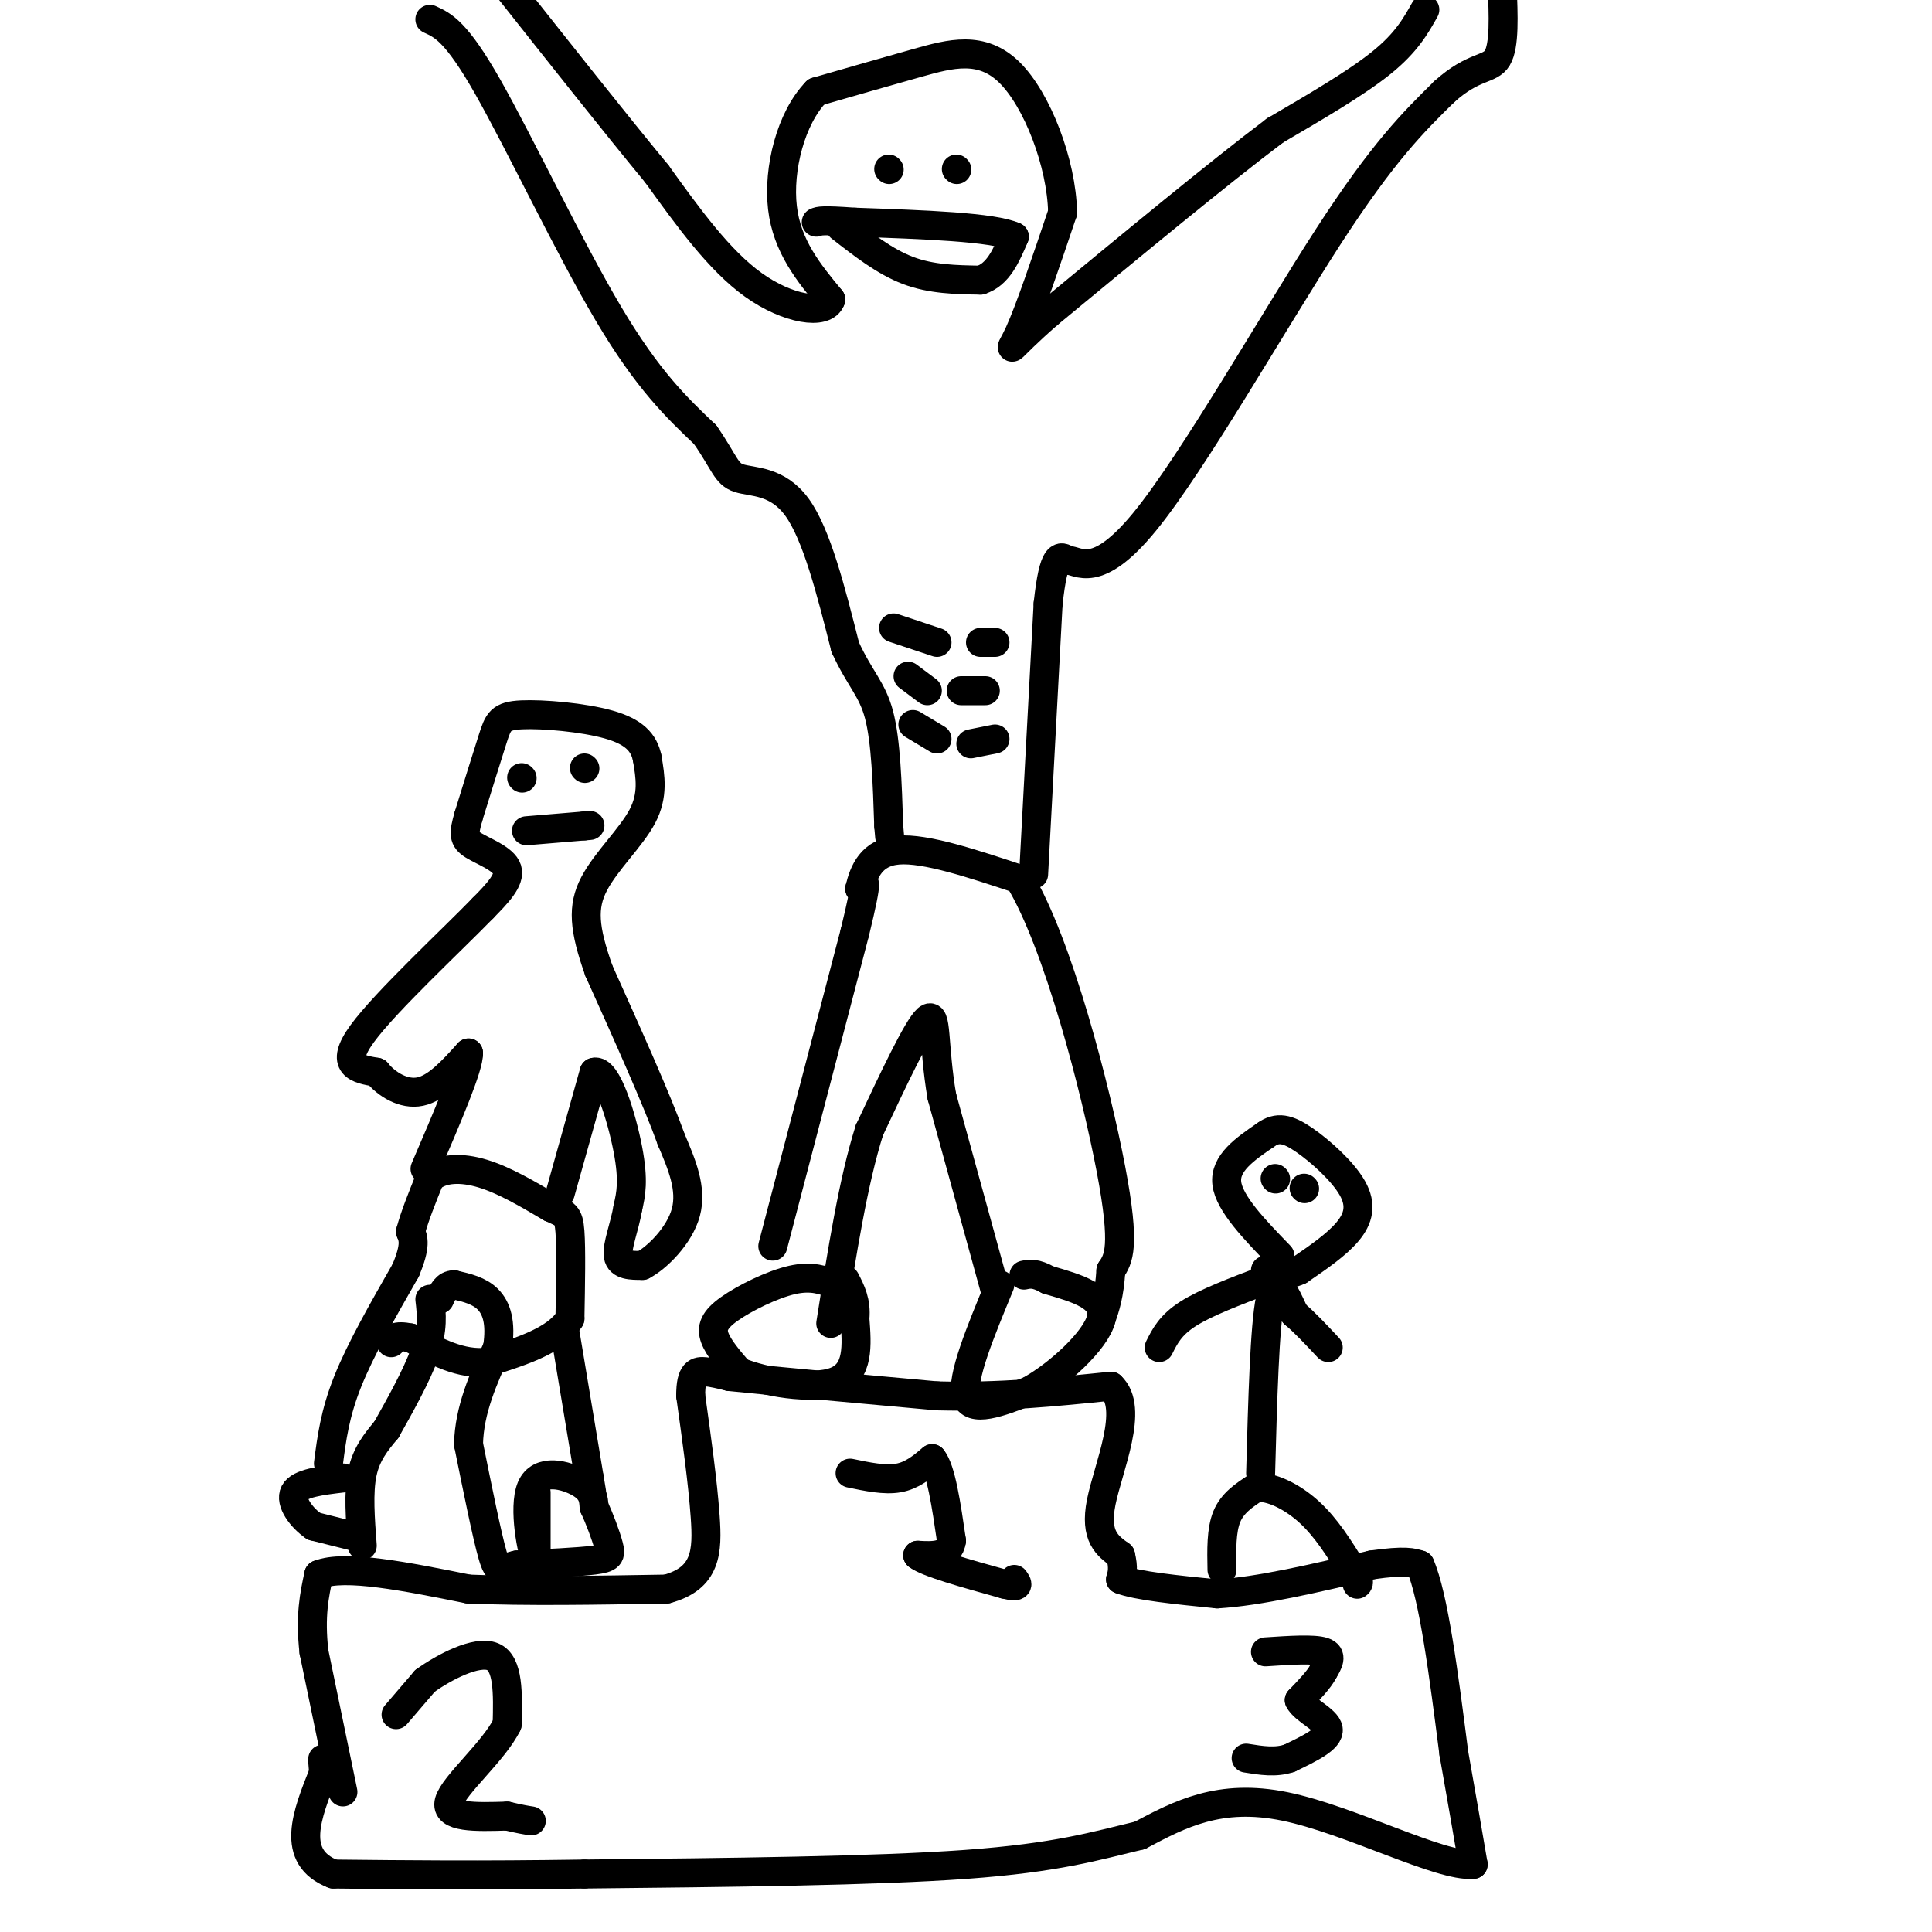 <svg viewBox='0 0 400 400' version='1.1' xmlns='http://www.w3.org/2000/svg' xmlns:xlink='http://www.w3.org/1999/xlink'><g fill='none' stroke='rgb(0,0,0)' stroke-width='6' stroke-linecap='round' stroke-linejoin='round'><path d='M71,371c0.000,0.000 -6.000,-29.000 -6,-29'/><path d='M65,342c-0.833,-7.500 0.083,-11.750 1,-16'/><path d='M66,326c5.333,-2.167 18.167,0.417 31,3'/><path d='M97,329c12.000,0.500 26.500,0.250 41,0'/><path d='M138,329c8.289,-2.222 8.511,-7.778 8,-15c-0.511,-7.222 -1.756,-16.111 -3,-25'/><path d='M143,289c-0.022,-5.044 1.422,-5.156 3,-5c1.578,0.156 3.289,0.578 5,1'/><path d='M151,285c8.000,0.833 25.500,2.417 43,4'/><path d='M194,289c13.167,0.333 24.583,-0.833 36,-2'/><path d='M230,287c4.978,4.533 -0.578,16.867 -2,24c-1.422,7.133 1.289,9.067 4,11'/><path d='M232,322c0.667,2.667 0.333,3.833 0,5'/><path d='M232,327c3.333,1.333 11.667,2.167 20,3'/><path d='M252,330c8.667,-0.500 20.333,-3.250 32,-6'/><path d='M284,324c7.000,-1.000 8.500,-0.500 10,0'/><path d='M294,324c2.833,6.500 4.917,22.750 7,39'/><path d='M301,363c1.833,10.333 2.917,16.667 4,23'/><path d='M305,386c-6.711,0.644 -25.489,-9.244 -39,-12c-13.511,-2.756 -21.756,1.622 -30,6'/><path d='M236,380c-9.156,2.178 -17.044,4.622 -36,6c-18.956,1.378 -48.978,1.689 -79,2'/><path d='M121,388c-21.833,0.333 -36.917,0.167 -52,0'/><path d='M69,388c-9.000,-3.500 -5.500,-12.250 -2,-21'/><path d='M67,367c-0.333,-3.833 -0.167,-2.917 0,-2'/><path d='M82,355c0.000,0.000 6.000,-7.000 6,-7'/><path d='M88,348c3.911,-2.822 10.689,-6.378 14,-5c3.311,1.378 3.156,7.689 3,14'/><path d='M105,357c-2.733,5.600 -11.067,12.600 -12,16c-0.933,3.400 5.533,3.200 12,3'/><path d='M105,376c2.833,0.667 3.917,0.833 5,1'/><path d='M262,342c5.000,-0.333 10.000,-0.667 12,0c2.000,0.667 1.000,2.333 0,4'/><path d='M274,346c-0.833,1.667 -2.917,3.833 -5,6'/><path d='M269,352c0.911,2.000 5.689,4.000 6,6c0.311,2.000 -3.844,4.000 -8,6'/><path d='M267,364c-2.833,1.000 -5.917,0.500 -9,0'/><path d='M176,305c3.583,0.750 7.167,1.500 10,1c2.833,-0.500 4.917,-2.250 7,-4'/><path d='M193,302c1.833,2.167 2.917,9.583 4,17'/><path d='M197,319c-0.500,3.333 -3.750,3.167 -7,3'/><path d='M190,322c1.833,1.500 9.917,3.750 18,6'/><path d='M208,328c3.333,0.833 2.667,-0.083 2,-1'/><path d='M75,320c-0.417,-5.500 -0.833,-11.000 0,-15c0.833,-4.000 2.917,-6.500 5,-9'/><path d='M80,296c2.511,-4.467 6.289,-11.133 8,-16c1.711,-4.867 1.356,-7.933 1,-11'/><path d='M73,318c0.000,0.000 -8.000,-2.000 -8,-2'/><path d='M65,316c-2.578,-1.733 -5.022,-5.067 -4,-7c1.022,-1.933 5.511,-2.467 10,-3'/><path d='M111,309c0.000,0.000 0.000,14.000 0,14'/><path d='M111,323c-0.786,-1.107 -2.750,-10.875 -1,-15c1.750,-4.125 7.214,-2.607 10,-1c2.786,1.607 2.893,3.304 3,5'/><path d='M123,312c1.131,2.417 2.458,5.958 3,8c0.542,2.042 0.298,2.583 -3,3c-3.298,0.417 -9.649,0.708 -16,1'/><path d='M107,324c-3.378,0.733 -3.822,2.067 -5,-2c-1.178,-4.067 -3.089,-13.533 -5,-23'/><path d='M97,299c0.167,-7.167 3.083,-13.583 6,-20'/><path d='M103,279c0.800,-5.200 -0.200,-8.200 -2,-10c-1.800,-1.800 -4.400,-2.400 -7,-3'/><path d='M94,266c-1.667,0.000 -2.333,1.500 -3,3'/><path d='M68,303c0.667,-5.167 1.333,-10.333 4,-17c2.667,-6.667 7.333,-14.833 12,-23'/><path d='M84,263c2.167,-5.167 1.583,-6.583 1,-8'/><path d='M85,255c0.833,-3.167 2.417,-7.083 4,-11'/><path d='M89,244c2.444,-2.244 6.556,-2.356 11,-1c4.444,1.356 9.222,4.178 14,7'/><path d='M114,250c3.067,1.400 3.733,1.400 4,5c0.267,3.600 0.133,10.800 0,18'/><path d='M118,273c-2.833,4.500 -9.917,6.750 -17,9'/><path d='M101,282c-5.500,0.667 -10.750,-2.167 -16,-5'/><path d='M85,277c-3.333,-0.667 -3.667,0.167 -4,1'/><path d='M117,276c0.000,0.000 5.000,30.000 5,30'/><path d='M122,306c0.833,5.000 0.417,2.500 0,0'/><path d='M116,247c0.000,0.000 7.000,-25.000 7,-25'/><path d='M123,222c2.644,-0.867 5.756,9.467 7,16c1.244,6.533 0.622,9.267 0,12'/><path d='M130,250c-0.667,4.000 -2.333,8.000 -2,10c0.333,2.000 2.667,2.000 5,2'/><path d='M133,262c2.911,-1.467 7.689,-6.133 9,-11c1.311,-4.867 -0.844,-9.933 -3,-15'/><path d='M139,236c-3.000,-8.333 -9.000,-21.667 -15,-35'/><path d='M124,201c-3.131,-8.798 -3.458,-13.292 -1,-18c2.458,-4.708 7.702,-9.631 10,-14c2.298,-4.369 1.649,-8.185 1,-12'/><path d='M134,157c-0.646,-3.292 -2.761,-5.522 -8,-7c-5.239,-1.478 -13.603,-2.206 -18,-2c-4.397,0.206 -4.828,1.344 -6,5c-1.172,3.656 -3.086,9.828 -5,16'/><path d='M97,169c-1.024,3.631 -1.083,4.708 1,6c2.083,1.292 6.310,2.798 7,5c0.690,2.202 -2.155,5.101 -5,8'/><path d='M100,188c-6.467,6.667 -20.133,19.333 -25,26c-4.867,6.667 -0.933,7.333 3,8'/><path d='M78,222c2.022,2.489 5.578,4.711 9,4c3.422,-0.711 6.711,-4.356 10,-8'/><path d='M97,218c0.167,2.667 -4.417,13.333 -9,24'/><path d='M108,161c0.000,0.000 0.100,0.100 0.1,0.1'/><path d='M121,159c0.000,0.000 0.100,0.100 0.1,0.1'/><path d='M109,172c0.000,0.000 12.000,-1.000 12,-1'/><path d='M121,171c2.000,-0.167 1.000,-0.083 0,0'/><path d='M253,325c-0.083,-4.083 -0.167,-8.167 1,-11c1.167,-2.833 3.583,-4.417 6,-6'/><path d='M260,308c2.978,-0.356 7.422,1.756 11,5c3.578,3.244 6.289,7.622 9,12'/><path d='M280,325c1.667,2.500 1.333,2.750 1,3'/><path d='M261,305c0.417,-15.250 0.833,-30.500 2,-36c1.167,-5.500 3.083,-1.250 5,3'/><path d='M268,272c2.000,1.667 4.500,4.333 7,7'/><path d='M262,265c-6.167,2.333 -12.333,4.667 -16,7c-3.667,2.333 -4.833,4.667 -6,7'/><path d='M265,260c-5.250,-5.417 -10.500,-10.833 -11,-15c-0.500,-4.167 3.750,-7.083 8,-10'/><path d='M262,235c2.459,-1.809 4.608,-1.330 8,1c3.392,2.330 8.029,6.512 10,10c1.971,3.488 1.278,6.282 -1,9c-2.278,2.718 -6.139,5.359 -10,8'/><path d='M269,263c-2.833,1.333 -4.917,0.667 -7,0'/><path d='M264,244c0.000,0.000 0.100,0.100 0.1,0.1'/><path d='M270,246c0.000,0.000 0.100,0.100 0.1,0.1'/><path d='M173,266c-2.452,-0.964 -4.905,-1.929 -9,-1c-4.095,0.929 -9.833,3.750 -13,6c-3.167,2.250 -3.762,3.929 -3,6c0.762,2.071 2.881,4.536 5,7'/><path d='M153,284c5.044,2.111 15.156,3.889 20,2c4.844,-1.889 4.422,-7.444 4,-13'/><path d='M177,273c0.333,-3.500 -0.833,-5.750 -2,-8'/><path d='M207,266c-4.000,9.667 -8.000,19.333 -7,23c1.000,3.667 7.000,1.333 13,-1'/><path d='M213,288c5.844,-3.133 13.956,-10.467 15,-15c1.044,-4.533 -4.978,-6.267 -11,-8'/><path d='M217,265c-2.667,-1.500 -3.833,-1.250 -5,-1'/><path d='M206,267c0.000,0.000 -11.000,-40.000 -11,-40'/><path d='M195,227c-1.844,-10.800 -0.956,-17.800 -3,-16c-2.044,1.800 -7.022,12.400 -12,23'/><path d='M180,234c-3.333,10.500 -5.667,25.250 -8,40'/><path d='M160,258c0.000,0.000 17.000,-65.000 17,-65'/><path d='M177,193c3.000,-12.333 2.000,-10.667 1,-9'/><path d='M178,184c0.822,-3.444 2.378,-7.556 8,-8c5.622,-0.444 15.311,2.778 25,6'/><path d='M211,182c8.111,13.333 15.889,43.667 19,60c3.111,16.333 1.556,18.667 0,21'/><path d='M230,263c-0.333,5.167 -1.167,7.583 -2,10'/><path d='M214,181c0.000,0.000 3.000,-56.000 3,-56'/><path d='M217,125c1.167,-10.833 2.583,-9.917 4,-9'/><path d='M221,116c2.262,-0.048 5.917,4.333 16,-8c10.083,-12.333 26.595,-41.381 38,-59c11.405,-17.619 17.702,-23.810 24,-30'/><path d='M299,19c6.133,-5.556 9.467,-4.444 11,-7c1.533,-2.556 1.267,-8.778 1,-15'/><path d='M295,2c-1.917,3.417 -3.833,6.833 -9,11c-5.167,4.167 -13.583,9.083 -22,14'/><path d='M264,27c-11.500,8.667 -29.250,23.333 -47,38'/><path d='M217,65c-9.044,7.911 -8.156,8.689 -6,4c2.156,-4.689 5.578,-14.844 9,-25'/><path d='M220,44c-0.214,-10.238 -5.250,-23.333 -11,-29c-5.750,-5.667 -12.214,-3.905 -19,-2c-6.786,1.905 -13.893,3.952 -21,6'/><path d='M169,19c-5.267,5.422 -7.933,15.978 -7,24c0.933,8.022 5.467,13.511 10,19'/><path d='M172,62c-1.111,3.311 -8.889,2.089 -16,-3c-7.111,-5.089 -13.556,-14.044 -20,-23'/><path d='M136,36c-8.667,-10.500 -20.333,-25.250 -32,-40'/><path d='M89,4c2.733,1.244 5.467,2.489 12,14c6.533,11.511 16.867,33.289 25,47c8.133,13.711 14.067,19.356 20,25'/><path d='M146,90c4.083,5.893 4.292,8.125 7,9c2.708,0.875 7.917,0.393 12,6c4.083,5.607 7.042,17.304 10,29'/><path d='M175,134c3.022,6.600 5.578,8.600 7,14c1.422,5.400 1.711,14.200 2,23'/><path d='M184,171c0.333,3.833 0.167,1.917 0,0'/><path d='M184,35c0.000,0.000 0.100,0.100 0.1,0.1'/><path d='M198,35c0.000,0.000 0.100,0.100 0.1,0.1'/><path d='M174,47c4.583,3.583 9.167,7.167 14,9c4.833,1.833 9.917,1.917 15,2'/><path d='M203,58c3.667,-1.167 5.333,-5.083 7,-9'/><path d='M210,49c-4.333,-2.000 -18.667,-2.500 -33,-3'/><path d='M177,46c-6.833,-0.500 -7.417,-0.250 -8,0'/><path d='M185,130c0.000,0.000 9.000,3.000 9,3'/><path d='M188,140c0.000,0.000 4.000,3.000 4,3'/><path d='M189,150c0.000,0.000 5.000,3.000 5,3'/><path d='M203,133c0.000,0.000 3.000,0.000 3,0'/><path d='M199,143c0.000,0.000 5.000,0.000 5,0'/><path d='M201,154c0.000,0.000 5.000,-1.000 5,-1'/></g>
</svg>